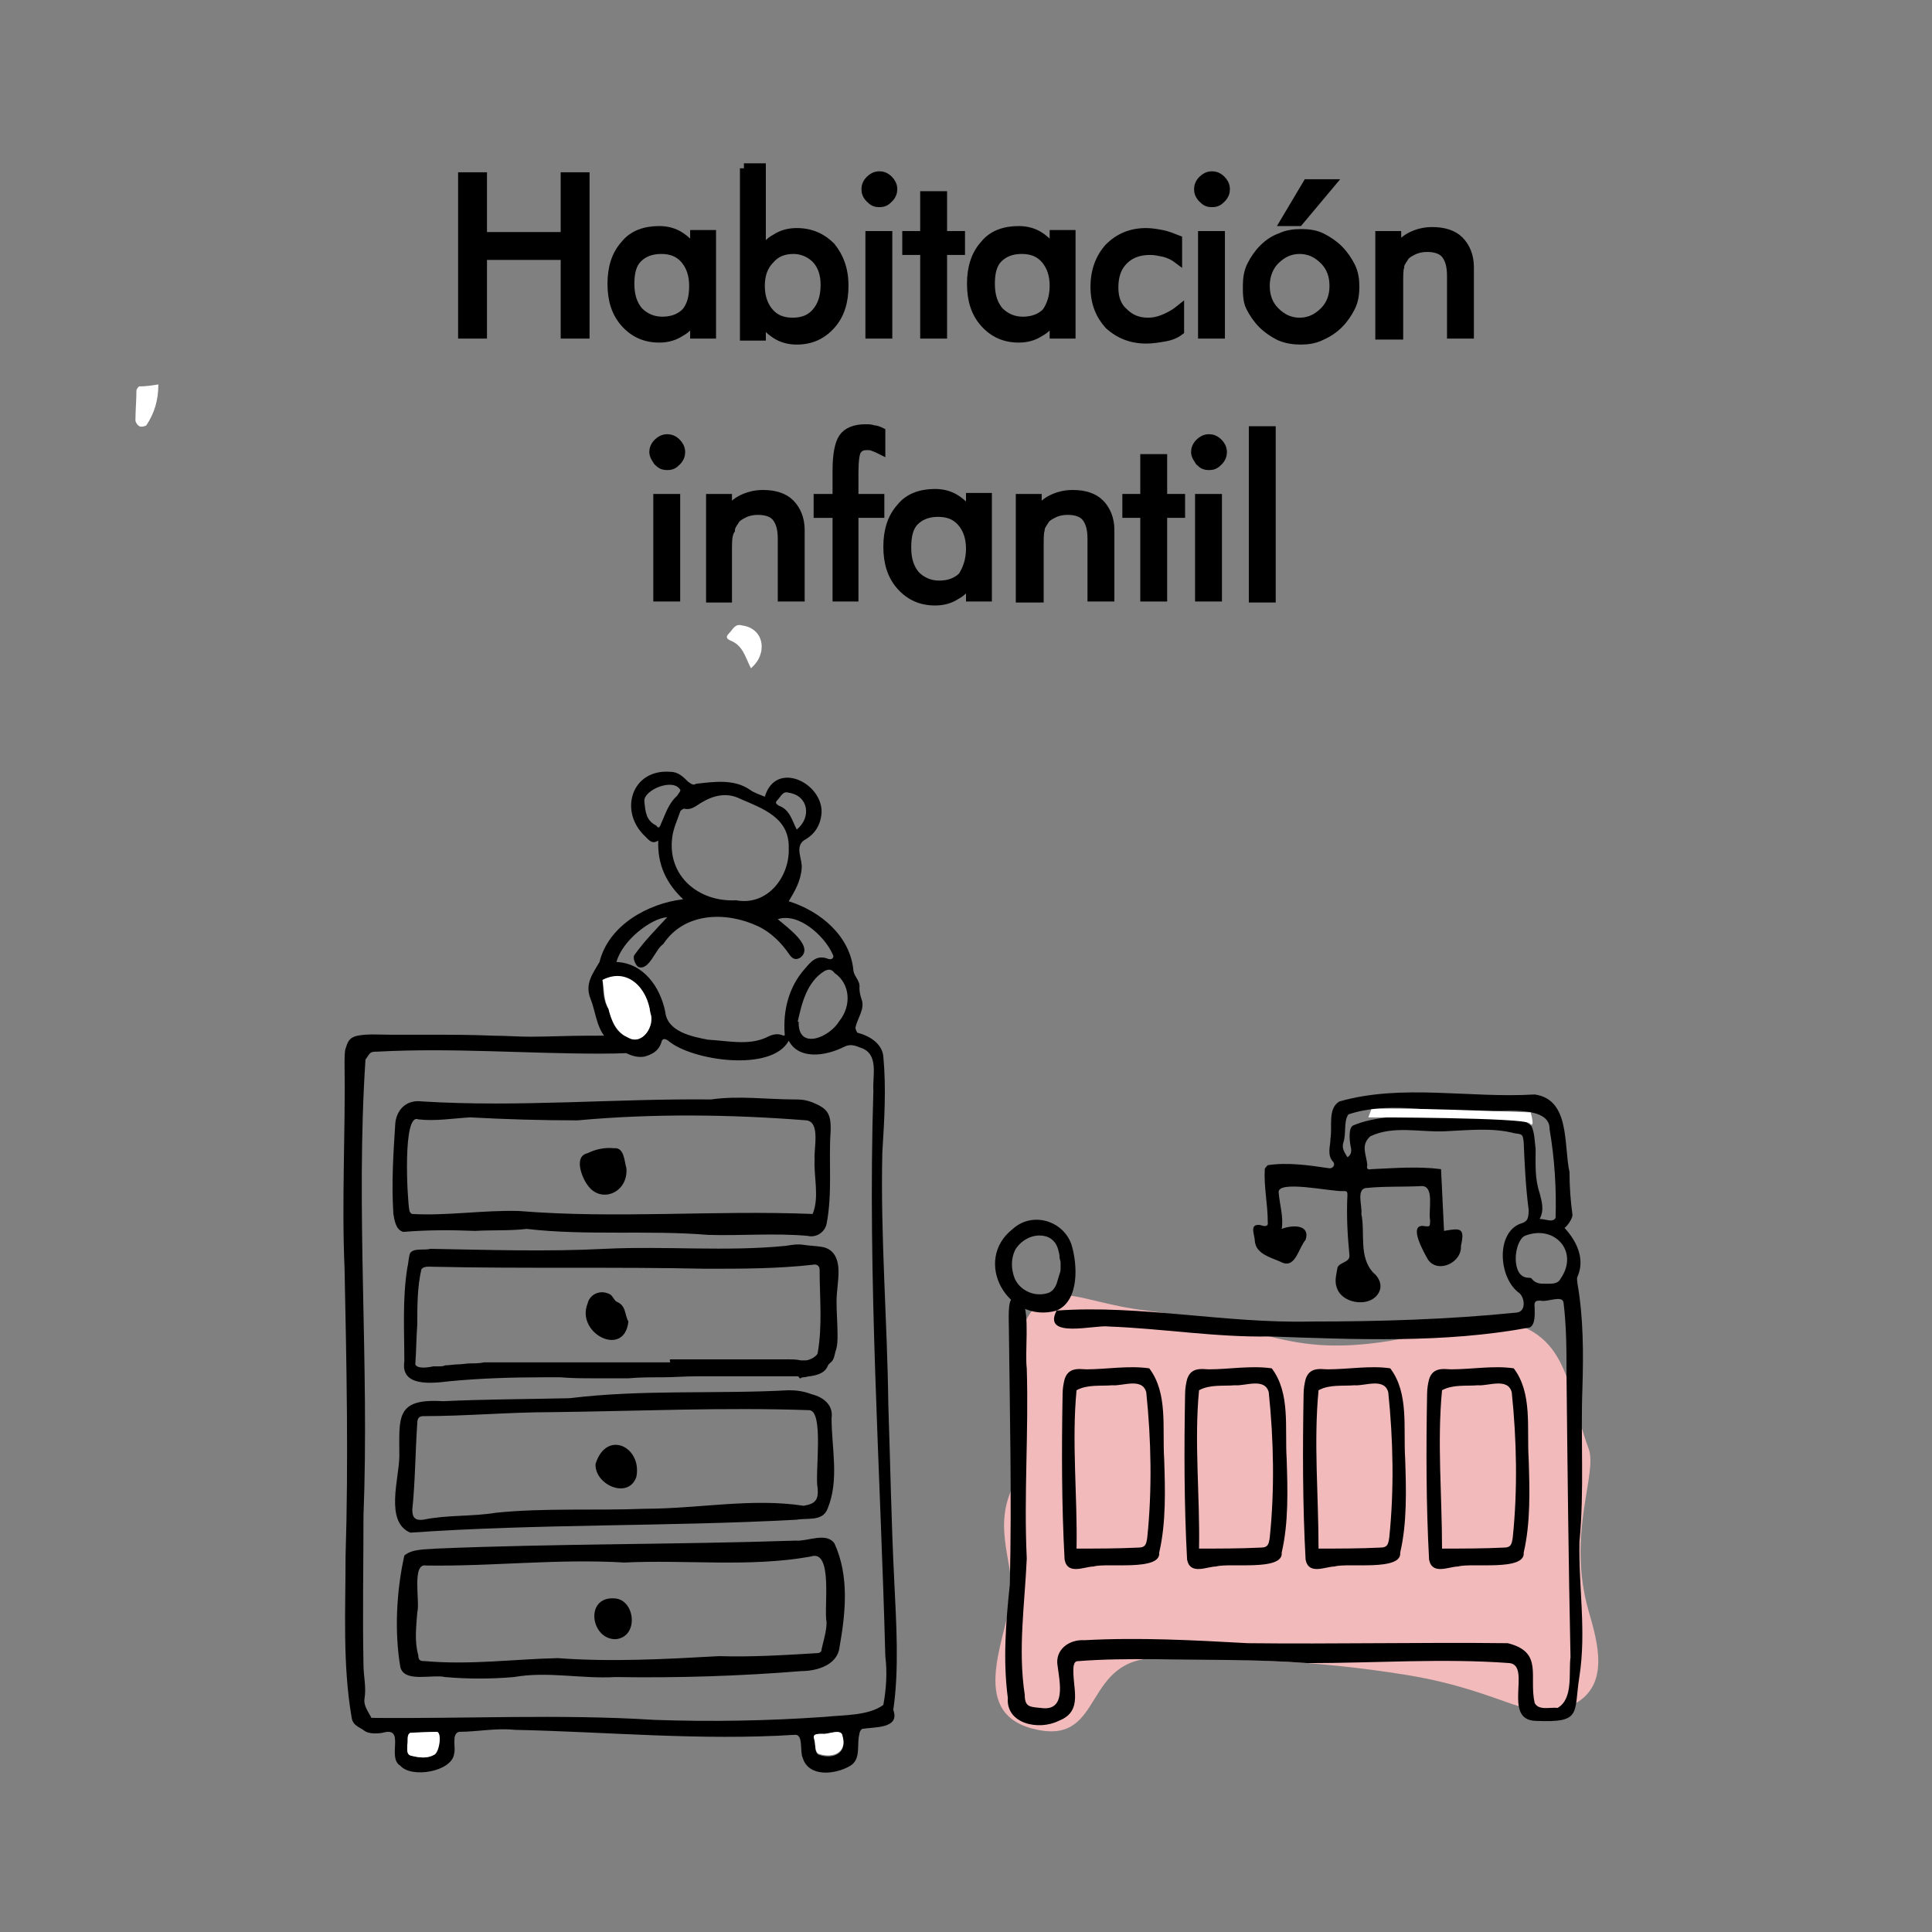 <?xml version="1.0" encoding="utf-8"?>
<!-- Generator: Adobe Illustrator 24.1.3, SVG Export Plug-In . SVG Version: 6.00 Build 0)  -->
<svg version="1.1" xmlns="http://www.w3.org/2000/svg" xmlns:xlink="http://www.w3.org/1999/xlink" x="0px" y="0px"
	 viewBox="0 0 194 194" style="enable-background:new 0 0 194 194;" xml:space="preserve">
<rect x="0" y="0" width="194" height="194" fill="#808080" stroke="none"/>
<style type="text/css">
	.st0{display:none;}
	.st1{display:inline;fill:#F4C3C3;}
	.st2{display:inline;opacity:0.5;fill:#F4C3C3;}
	.st3{display:inline;fill:none;stroke:#F4C3C3;stroke-miterlimit:10;}
	.st4{fill:#FFFFFF;}
	.st5{fill:#F9D648;}
	.st6{fill:#D3D8C5;}
	.st7{fill:#F2BABA;}
	.st8{fill:#B2DCC4;}
	.st9{fill:#BBC3DF;}
	.st10{fill:#CCCBCB;}
	.st11{fill:#E9B58B;}
	.st12{fill:#6FC28E;}
	.st13{opacity:0.44;fill:#AAACFF;}
	.st14{fill:none;}
	.st15{fill:#8E9BCB;}
	.st16{fill:#F5D9C6;}
	.st17{fill:#F7D8D8;}
	.st18{fill:#F9E385;}
	.st19{fill:#EDECED;}
	.st20{stroke:#000000;stroke-miterlimit:10;}
</style>
<g id="margins" class="st0">
	<rect class="st1" width="16" height="16"/>
	<rect x="178" class="st1" width="16" height="16"/>
	<rect y="178" class="st1" width="16" height="16"/>
	<rect x="178" y="178" class="st1" width="16" height="16"/>
	<rect x="16" y="16" class="st1" width="162" height="24"/>
	<rect x="16" y="40" class="st2" width="162" height="12"/>
	<line class="st3" x1="194" y1="178" x2="0" y2="178"/>
	<line class="st3" x1="194" y1="16" x2="0" y2="16"/>
	<line class="st3" x1="178" y1="0" x2="178" y2="194"/>
	<line class="st3" x1="16" y1="0" x2="16" y2="194"/>
</g>
<g id="dibujos">
	<path class="st4" d="M15.9,38.6c0,1.6-0.4,2.9-1.2,4.1c-0.1,0.1-0.5,0.2-0.7,0.1c-0.2-0.1-0.4-0.4-0.4-0.6c0-1,0.1-2,0.1-3
		c0-0.1,0.2-0.4,0.3-0.4C14.7,38.8,15.3,38.7,15.9,38.6z"/>
	<path class="st4" d="M75.4,67.1c-0.6-1.2-0.8-2.3-2.1-2.8c-0.4-0.2-0.4-0.4-0.1-0.7c0.4-0.4,0.6-1,1.3-0.8
		C76.8,63.1,77.1,65.7,75.4,67.1z"/>
	<g>
		<path class="st7" d="M138.5,134.8c-9.6,1.3-11.9-1.8-23.4-3.2c-7.5-0.9-10.1-4-12.7,2.3c-2.2,5.4,2.3,9.3-0.7,15.4
			c-2.1,4.3,0.3,8-0.2,11.3c-0.7,4.5-4.3,11.7,2.7,13.1c6.8,1.4,4.4-7.4,12.3-7.2c8.6,0.2,14.9,0.1,24.8,1.7
			c10.3,1.7,12.5,5.2,16.8,2.9c3.5-1.9,2.4-6,1.4-9.4c-2.2-7.8,1-13.8,0-16.3c-2.2-5.9-1.8-12-9.5-12.9
			C145.2,132,144.8,134,138.5,134.8z"/>
		<path d="M79.2,104.5c-1.7,3.2-9.8,2-12.1,0c-0.3-0.2-0.6-0.3-0.7,0.2c-0.3,0.9-1,1.2-1.7,1.4c-1.2,0.2-2.4-0.6-3.3-1.4
			c-1.5-1-1.5-2.9-2.1-4.4c-0.6-1.5,0.2-2.5,0.9-3.7c0.9-3.7,4.9-5.9,8.4-6.3c-1.7-1.6-2.6-3.5-2.5-5.9c-0.6,0.4-0.9,0-1.3-0.4
			c-2.7-2.5-1.4-6.8,2.5-6.5c0.8,0,1.3,0.5,1.8,1c0.3,0.2,0.5,0.4,0.8,0.2c1.8-0.2,3.8-0.5,5.4,0.6c0.4,0.3,1,0.5,1.5,0.7
			c1.1-3.7,5.8-1.4,5.7,1.6c-0.1,1.3-0.7,2.2-1.8,2.8c-0.9,0.7-0.1,1.9-0.2,2.8c-0.1,1.3-0.7,2.3-1.3,3.3c3.2,1,6.2,3.5,6.5,7
			c0.1,0.6,0.7,1,0.6,1.7c0,0.4,0.1,0.8,0.2,1.1c0.4,1-0.4,1.9-0.6,2.9c0,0.1,0.1,0.4,0.2,0.5c1.2,0.3,2.5,1.1,2.6,2.4
			c0.3,3.2,0.1,6.4-0.1,9.6c-0.2,8.4,0.5,16.9,0.6,25.3c0.2,5.9,0.3,11.9,0.6,17.8c0.2,4.2,0.5,8.8-0.1,12.9
			c0.7,1.9-1.9,1.7-3.1,1.9c-0.1,0-0.3,0.3-0.3,0.5c-0.3,1.1,0.2,2.5-0.9,3.2c-1.5,0.9-4.2,1.2-4.8-0.8c-0.3-0.6,0.1-2.4-0.8-2.3
			c-9.4,0.6-18.8-0.3-28.1-0.5c-1.9-0.2-3.8,0.2-5.6,0.2c-0.8,0.2-0.3,1.6-0.5,2.2c-0.2,1.8-4.3,2.5-5.4,1.2c-1.4-0.8,0.6-4-1.8-3.3
			c-0.6,0.1-1.4,0.1-1.8-0.2c-0.5-0.4-1.2-0.5-1.3-1.4c-0.9-5.3-0.6-10.7-0.6-16.1c0.3-9.6,0.1-19.2-0.1-28.9
			c-0.3-6.9,0.1-13.8,0-20.7c0-0.4,0-1.1,0.1-1.4c0.2-0.6,0.3-1.1,1.2-1.3c1-0.2,2.2-0.1,3.3-0.1c1.2,0,2.3,0,3.5,0
			c2.3,0,4.6,0,6.9,0.1c1.2,0,2.4,0.1,3.6,0.1c2,0,3.8-0.1,5.8-0.1c4.4,0,4.5-0.1,3.3,0.5c-0.5,0.2,6.9,1.3-2.1,1.3
			c-7.5,0-14.8-0.6-22.3-0.2c-0.8,0-0.7,0.1-1.2,0.8c-1,15.1,0.4,30.5-0.2,45.8c0,4.9-0.1,10,0,15c0,1.1,0.3,2.2,0.1,3.4
			c-0.1,0.7,0.4,1.3,0.7,1.9c9.4,0.1,18.9-0.4,28.4,0.2c5.7,0.2,11.4,0.1,17.1-0.3c1.9-0.2,4.4-0.1,5.9-1.2c0.3-1.6,0.4-3.3,0.2-4.9
			c-0.5-18.9-1.8-37.9-1.2-56.8c-0.1-1.5,0.6-3.7-1.3-4.3c-0.5-0.2-1-0.4-1.6-0.1C82.8,106.1,80.2,106.4,79.2,104.5z M61.9,96.6
			c2.7,0.1,4.4,2.5,4.9,5c0.2,2,2.7,2.5,4.3,2.8c1.9,0.1,4,0.6,5.8-0.2c0.6-0.3,1.1-0.5,1.8-0.2c0,0,0.1,0,0.1-0.1
			c-0.2-2.4,0.4-4.8,2-6.6c0.6-0.7,1.2-1.5,2.4-1c0.4,0.1,0.6-0.2,0.4-0.5c-0.8-1.8-3.4-4.2-5.5-3.5c0.9,0.8,3.8,2.8,2.2,3.9
			c-0.4,0.2-0.7,0.1-1-0.3c-0.8-1.2-1.9-2.3-3.2-2.9c-3.2-1.5-7.4-1.4-9.5,1.8c-0.8,0.5-1.4,2.7-2.5,2.3c-0.3-0.2-0.6-0.9-0.4-1.2
			c1-1.4,2.1-2.5,3.3-3.8C65.4,92.2,62.5,94.4,61.9,96.6z M79.2,85.2c0.1-3.1-2.6-4-4.9-5c-1.2-0.6-2.5-0.4-3.7,0.3
			c-0.6,0.3-1.1,0.9-1.9,0.7c-0.1,0-0.4,0.2-0.4,0.3c-0.3,0.9-0.7,1.7-0.8,2.6c-0.5,3.9,2.7,6.5,6.4,6.3C77.1,91,79.3,88,79.2,85.2z
			 M80.1,102.6c0,0,0.1,0,0.1,0c-0.1,2.9,3.1,1.6,4.1-0.1c1.2-1.5,1.1-3.7-0.5-4.8c-0.3-0.4-0.6-0.4-1-0.2
			C81,98.6,80.5,100.8,80.1,102.6z M60.5,98.4c0.1,1,0,2,0.6,2.9c0.3,1.2,0.7,2.4,2,2.9c1.4,0.8,2.7-1.2,2.2-2.5
			C65,99.3,63.1,97.2,60.5,98.4z M64.7,80.4c0.1,1.2,0.2,2,1.2,2.5c0.2,0.3,0.3,0.2,0.4,0c0.5-1.1,0.8-2.2,1.7-3
			c0.1-0.2,0.4-0.5,0.3-0.6C67.6,78.1,64.7,79.3,64.7,80.4z M40.9,175.2c0,0.4-0.1,1,0.4,1.1c0.8,0.2,1.6,0.3,2.3-0.1
			c0.4-0.2,0.8-2.1,0.3-2.3c-0.9,0-1.8,0-2.7,0.1C40.8,174.2,41,174.9,40.9,175.2z M80,83.3c1.5-1.2,1.2-3.4-0.8-3.7
			c-0.6-0.2-0.8,0.4-1.1,0.7c-0.3,0.3-0.2,0.4,0.1,0.6C79.3,81.3,79.5,82.3,80,83.3z M82.6,174.1c-0.8,0-0.9,0.1-0.8,0.8
			c0.1,0.4,0,1.1,0.4,1.3c1.4,0.5,2.9-0.1,2.4-1.8C84.5,173.5,83.1,174.2,82.6,174.1z"/>
		<path d="M106.1,131.6c8.4-0.6,16.9,1.3,25.5,1.1c6.9,0,13.8-0.2,20.7-0.9c1-0.1,0.8-1.6,0.2-2c-2-1.5-2.3-5.9,0.1-6.9
			c0.7-0.2,0.9-0.4,0.9-1.4c-0.3-2.3-0.4-4.5-0.5-6.8c-0.1-0.8-0.1-0.8-0.9-0.9c-2.3-0.6-4.7-0.3-7.1-0.2c-2.4,0.1-5.1-0.6-7.4,0.5
			c-1,0.9-0.4,1.8-0.3,2.9c-0.1,0.3,0,0.5,0.4,0.4c2.3-0.1,4.7-0.3,7,0c0.1,2.1,0.2,4.2,0.3,6.2c1.7-0.3,2.1-0.3,1.7,1.5
			c0.1,1.7-2.3,2.8-3.3,1.4c-0.4-0.7-2-3.5-0.5-3.4c0.7,0.1,0.7,0.1,0.7-0.6c-0.2-0.9,0.5-3.5-0.9-3.4c-1.9,0.1-3.7,0-5.6,0.2
			c-0.9,0.2-0.3,1.8-0.4,2.6c0.4,1.9-0.3,4.3,1.2,5.9c0.5,0.4,0.8,1,0.7,1.6c-0.5,2-3.9,1.7-4.4-0.2c-0.2-0.6,0-1.3,0.1-1.9
			c0.2-0.6,1.3-0.5,1.2-1.3c-0.2-2-0.3-4-0.2-6c0-0.4-0.1-0.4-0.4-0.4c-1.1,0.1-6.8-1.2-6.5,0.2c0.1,1.2,0.5,2.4,0.3,3.6
			c1-0.4,2.9-0.5,2.4,1.1c-0.7,0.8-1,2.8-2.3,2.3c-1-0.5-2.7-0.8-2.8-2.2c0-0.6-0.6-1.7,0.5-1.6c0.3,0.1,0.9,0.3,0.8-0.3
			c0-1.8-0.4-3.5-0.3-5.3c0-0.1,0.2-0.3,0.3-0.4c2-0.3,4.1,0,6.1,0.3c0.4,0.1,0.7-0.3,0.5-0.6c-0.7-0.7-0.3-1.6-0.3-2.4
			c0.2-1.2-0.3-3,0.9-3.7c6.3-1.8,13.1-0.3,19.6-0.7c3.6,0.5,2.9,5.1,3.5,7.8c0,1.4,0.1,2.9,0.3,4.3c0,0.3-0.4,1-0.8,1.3
			c1.2,1.3,2.1,3.1,1.3,4.9c-0.1,0.2,0,0.5,0,0.7c0.6,3.4,0.6,7,0.5,10.4c-0.2,5.2,0.2,10.4-0.3,15.5c-0.1,4.5,0.7,9,0,13.5
			c-0.6,3.8,0.3,4.7-4.4,4.5c-3.4-0.1-0.4-5.5-2.6-5.8c-6.7-0.5-13.5,0-20.3,0c-5.2-0.4-10.4-0.3-15.6-0.4c-2.5,0-4.9,0-7.4,0.2
			c-0.3,0-0.4,0.1-0.5,0.5c-0.2,2.1,1.1,4.5-1.5,5.5c-2,1-5.3,0.3-5.1-2.3c-0.5-3.8-0.2-7.6,0.2-11.4c0.2-8.6,0-17.3-0.1-26
			c-0.1-3.5,0.4-2.8,1.4-2.4c0.7,1.3,0.2,5.1,0.4,6.7c0.2,6.4-0.3,12.7,0,19.1c-0.2,4.6-0.9,9.1-0.2,13.7c0,1.2,0.5,1.2,1.6,1.3
			c2.6,0.4,1.9-2.6,1.7-4.2c-0.3-1.6,1.1-2.7,2.7-2.6c5.5-0.3,10.9,0,16.4,0.3c8.7,0.1,17.4-0.1,26.1,0c3.6,0.9,2.1,3.3,2.7,6
			c0.4,0.8,1.6,0.4,2.3,0.5c1.6-0.9,1.1-3.5,1.3-5.1c-0.2-9.5-0.3-18.9-0.4-28.3c0-2.4,0-4.9-0.3-7.3c-0.1-0.8-1.7,0-2.3-0.2
			c-0.4,0-0.7,0-0.6,0.7c0,0.6,0.1,1.7-0.5,2c-8.6,1.6-17.4,1.2-26.1,0.9c-5.4,0.1-10.8-0.8-16.2-1C110,133,104.6,134.5,106.1,131.6
			C106.1,131.6,106.1,131.6,106.1,131.6z M155,128.9c0.7,0,1.4,0.1,1.7-0.5c1.9-2.7-0.6-5.5-3.6-4.3c-1.1,0.6-1.4,4.1,0.3,4.2
			c0.1,0,0.4,0,0.4,0.1C154.2,128.9,154.7,128.9,155,128.9z M147.4,111.7c1.8,0.8,4.8-0.2,6.4,1.4c0.3,0.7,0.3,1.5,0.4,2.3
			c0,1.5-0.1,2.9,0.4,4.4c0.2,0.8,0.5,1.7,0,2.6c0.6,0,1.3,0.4,1.6-0.1c0.1-2.9-0.1-6-0.6-8.9C155.7,110.6,149.3,111.8,147.4,111.7z
			 M149.8,112c0,0-2.2-0.3-2.2-0.3c-4-0.1-8.3-1.1-12.2,0.2c-0.5,0.7-0.2,1.9-0.5,2.8c-0.2,0.6,0.1,1,0.4,1.5
			c0.5-0.3,0.4-0.8,0.3-1.2c-0.1-0.6-0.2-1.8,0.3-2C140,111.3,146,112.6,149.8,112z"/>
		<path d="M80.5,167.8c-6.2,0.5-12.4,0.7-18.7,0.6c-3.4,0.2-6.8-0.6-10.2,0c-2.3,0.2-4.6,0.2-6.9,0c-1.3-0.3-4.1,0.6-4.5-1
			c-0.6-3.5-0.4-7.6,0.4-11.2c0.8-0.7,2.2-0.6,3.2-0.7c12-0.5,24.1-0.4,36.1-0.8c1.2,0.1,3.1-0.9,3.9,0.3c1.5,3.3,1.1,7,0.5,10.4
			C84.1,167.2,82,167.8,80.5,167.8z M42.8,157.2c-1.5-0.3-0.6,3.7-0.9,4.7c-0.1,1.4-0.3,2.9,0.1,4.3c0,0.6,0.3,0.6,0.7,0.6
			c4.5,0.4,8.9-0.2,13.3-0.3c5.4,0.4,10.8,0.1,16.2-0.2c3.3,0.1,6.5-0.1,9.8-0.3c0.3,0,0.5-0.1,0.5-0.4c0.2-0.9,0.5-1.8,0.5-2.7
			c-0.3-1.4,0.7-7.4-1.6-6.6c-6.1,1.1-12.5,0.3-18.7,0.6C56,156.5,49.4,157.3,42.8,157.2z"/>
		<path d="M39.5,121.9c-0.2-3.2,0-6.1,0.2-9.2c0.2-1.4,1.2-2.3,2.7-2.1c9.7,0.6,19.4-0.3,29-0.2c2.8-0.4,5.6,0,8.4,0
			c0.5,0,1,0,1.8,0.3c1.4,0.6,1.9,1,1.8,3c-0.2,3,0.2,6.1-0.4,9.2c-0.2,0.9-1.1,1.4-1.9,1.2c-3.3-0.3-6.7,0-10-0.1
			c-6-0.5-12.2,0.1-18.2-0.6c-1.7,0.2-3.5,0.1-5.2,0.2c-2.4-0.1-4.8-0.1-7.2,0.1C39.7,123.5,39.6,122.4,39.5,121.9z M81.6,121.9
			c0.7-1.7,0.1-3.7,0.2-5.5c-0.1-1,0.6-3.7-0.8-3.9c-7.6-0.6-15.4-0.7-23,0c-3.6,0-7.1-0.1-10.8-0.3c-1.7,0.1-3.5,0.4-5.2,0.2
			c-1.6-0.7-1.1,8.1-0.9,9.1c0,0.2,0.2,0.4,0.3,0.4c3.5,0.2,7.1-0.4,10.7-0.3C61.9,122.4,71.7,121.5,81.6,121.9z"/>
		<path d="M80.1,138.2c0,0-0.1,0-0.1,0c-0.1,0-0.2,0-0.3,0c-0.1,0-0.3,0-0.4,0c-0.3,0-0.6,0-0.9,0c-0.6,0-1.1,0-1.7,0
			c-1.1,0-2.3,0-3.4,0c-1.1,0-2.3,0-3.4,0c-1.1,0-2.3,0.1-3.4,0.1c-1.1,0-2.3,0-3.4,0.1c-1.1,0-2.3,0-3.4,0c-1.1,0-2.3,0-3.4-0.1
			c-0.3,0-0.6,0-0.9,0c-0.3,0-0.6,0-0.9,0c-3.1,0-6.3,0.1-9.4,0.4c-1.7,0.2-4.9,0.6-4.5-2c0-3.1-0.2-6.3,0.3-9.4
			c0.1-0.4,0.1-0.7,0.2-1.2c0.1-0.9,1.5-0.5,2.1-0.7c5.8,0.1,11.7,0.3,17.5,0c6.1-0.3,12.2,0.3,18.2-0.3c0.6-0.1,1.2-0.2,1.8-0.1
			c0.6,0.1,1.2,0.1,1.8,0.2c1.3,0.2,1.7,1.3,1.7,2.5c0,1-0.2,2-0.2,3c0,1.1,0.1,2.2,0.1,3.3c0,0.6,0,1.1-0.2,1.7
			c-0.1,0.3-0.1,0.6-0.3,0.9c-0.1,0.2-0.4,0.3-0.5,0.6c-0.3,0.7-1.1,0.9-1.8,1c-0.2,0-0.4,0.1-0.6,0.1c-0.1,0-0.2,0-0.3,0.1
			c0,0-0.1,0-0.1,0C80.2,138.2,80.1,138.2,80.1,138.2z M67.3,136.5C67.3,136.5,67.3,136.5,67.3,136.5c0.1,0,0.1,0,0.2,0
			c0.1,0,0.1,0,0.2,0c0.1,0,0.2,0,0.3,0c0.2,0,0.4,0,0.7,0c0.4,0,0.9,0,1.3,0c0.4,0,0.9,0,1.3,0c0.4,0,0.9,0,1.3,0
			c0.4,0,0.9,0,1.3,0c0.4,0,0.9,0,1.3,0c0.4,0,0.9,0,1.3,0c0.4,0,0.9,0,1.3,0c0.4,0,0.9,0,1.3,0c0.4,0,0.9,0,1.3,0.1
			c0.2,0,0.3,0,0.5,0c0.4,0,1.1-0.4,1.2-0.7c0.5-2.8,0.2-5.6,0.2-8.4c0-0.4-0.3-0.6-0.7-0.5c-3.6,0.4-7.1,0.4-10.7,0.4
			c-9.1-0.2-18.3,0-27.4-0.2c-0.4,0-1-0.1-1.2,0.3c-0.4,1.8-0.4,3.6-0.4,5.5c-0.1,1.3-0.1,2.7-0.2,4c0.2,0.5,1.4,0.3,1.8,0.2
			c0.1,0,0.2,0,0.3,0c0.1,0,0.2,0,0.3,0c0.2,0,0.4,0,0.6-0.1c0.4,0,0.9-0.1,1.3-0.1c0.4,0,0.9-0.1,1.3-0.1c0.4,0,0.9,0,1.3-0.1
			c0.4,0,0.9,0,1.3,0c0.4,0,0.9,0,1.3,0c0.4,0,0.9,0,1.3,0c0.4,0,0.9,0,1.3,0c0.4,0,0.9,0,1.3,0c0.4,0,0.9,0,1.3,0
			c0.4,0,0.9,0,1.3,0c0.4,0,0.9,0,1.3,0c0.4,0,0.9,0,1.3,0c0.4,0,0.9,0,1.3,0c0.4,0,0.9,0,1.3,0c0.4,0,0.9,0,1.3,0
			c0.4,0,0.9,0,1.3,0c0.4,0,0.9,0,1.3,0c0.1,0,0.2,0,0.3,0c0.1,0,0.1,0,0.2,0C67.2,136.5,67.3,136.5,67.3,136.5z"/>
		<path d="M83.5,142.4c0,3,0.8,6.2-0.4,9.1c-0.5,1.3-2,0.9-3.1,1.1c-12.9,0.7-25.9,0.4-38.8,1.3c-2.6-1.1-1.1-5.5-1.1-7.7
			c0-3.9-0.4-5.8,4.4-5.5c4.2-0.2,8.4-0.2,12.7-0.3c7.3-0.9,14.7-0.4,22-0.8c0.8,0,1.5,0.1,2.3,0.4
			C82.7,140.3,83.7,141.1,83.5,142.4C83.5,142.4,83.5,142.4,83.5,142.4z M80.7,151.2c1.2-0.2,1.5-0.6,1.4-1.8
			c-0.3-1.3,0.7-7.9-0.9-7.8c-8.5-0.3-17.2,0.1-25.8,0.2c-4.3,0-8.6,0.4-12.9,0.4c-0.4,0-0.6,0.2-0.6,0.7c-0.2,2.9-0.2,5.8-0.5,8.7
			c0,0.8,0.3,1.1,1.1,1c2.4-0.5,4.9-0.3,7.3-0.7c4.9-0.5,10-0.2,15-0.4C70.1,151.5,75.5,150.4,80.7,151.2z"/>
		<path d="M152,137.4c1.9,2.5,1.3,6,1.5,9.1c0.1,3.1,0.2,6.4-0.5,9.4c0.2,1.9-5.3,1-6.6,1.4c-0.9,0-2.6,0.9-2.9-0.7
			c-0.3-5.5-0.3-11.1-0.2-16.6c0-0.6,0.1-1.1,0.2-1.5c0.4-1.3,1.6-1,2.2-1C147.8,137.5,150,137.1,152,137.4z M144.8,155.5
			c2.1,0,4.1,0,6.2-0.1c0.7,0,0.8-0.3,0.9-1c0.5-4.8,0.4-9.8-0.1-14.6c-0.4-1.5-2.4-0.6-3.4-0.7c-1.2,0.1-2.5-0.1-3.6,0.5
			C144.3,144.8,144.8,150.2,144.8,155.5z"/>
		<path d="M115.4,137.4c1.9,2.5,1.3,6,1.5,9.1c0.1,3.1,0.2,6.4-0.5,9.4c0.2,1.9-5.3,1-6.6,1.4c-0.9,0-2.6,0.9-2.9-0.7
			c-0.3-5.5-0.3-11.1-0.2-16.6c0-0.6,0.1-1.1,0.2-1.5c0.4-1.3,1.6-1,2.2-1C111.1,137.5,113.3,137.1,115.4,137.4z M108.1,155.5
			c2.1,0,4.1,0,6.2-0.1c0.7,0,0.8-0.3,0.9-1c0.5-4.8,0.4-9.8-0.1-14.6c-0.4-1.5-2.4-0.6-3.4-0.7c-1.2,0.1-2.5-0.1-3.6,0.5
			C107.6,144.8,108.2,150.2,108.1,155.5z"/>
		<path d="M139.6,137.4c1.9,2.5,1.3,6,1.5,9.1c0.1,3.1,0.2,6.4-0.5,9.4c0.2,1.9-5.3,1-6.6,1.4c-0.9,0-2.6,0.9-2.9-0.7
			c-0.3-5.5-0.3-11.1-0.2-16.6c0-0.6,0.1-1.1,0.2-1.5c0.4-1.3,1.6-1,2.2-1C135.4,137.5,137.6,137.1,139.6,137.4z M132.4,155.5
			c2.1,0,4.1,0,6.2-0.1c0.7,0,0.8-0.3,0.9-1c0.5-4.8,0.4-9.8-0.1-14.6c-0.4-1.5-2.4-0.6-3.4-0.7c-1.2,0.1-2.5-0.1-3.6,0.5
			C131.9,144.8,132.4,150.2,132.4,155.5z"/>
		<path d="M127.7,137.4c1.9,2.5,1.3,6,1.5,9.1c0.1,3.1,0.2,6.4-0.5,9.4c0.2,1.9-5.3,1-6.6,1.4c-0.9,0-2.6,0.9-2.9-0.7
			c-0.3-5.5-0.3-11.1-0.2-16.6c0-0.6,0.1-1.1,0.2-1.5c0.4-1.3,1.6-1,2.2-1C123.4,137.5,125.6,137.1,127.7,137.4z M120.4,155.5
			c2.1,0,4.1,0,6.2-0.1c0.7,0,0.8-0.3,0.9-1c0.5-4.8,0.4-9.8-0.1-14.6c-0.4-1.5-2.4-0.6-3.4-0.7c-1.2,0.1-2.5-0.1-3.6,0.5
			C119.9,144.8,120.5,150.2,120.4,155.5z"/>
		<path d="M106.1,131.6c-4.9,1.4-8.5-5-4.4-8.2c2-1.8,5.1-0.8,5.9,1.6C108.2,127,108.4,130.6,106.1,131.6z M106.5,127.3
			c0-0.2,0-0.3,0-0.5c0-0.2-0.1-0.4-0.1-0.5c0-0.3-0.1-0.7-0.2-1c-0.2-0.6-0.7-1.1-1.4-1.2c-1.1-0.2-2.2,0.4-2.8,1.3
			c-0.5,0.9-0.5,2-0.1,3c0.5,1.1,1.8,1.8,3.1,1.5c0.6-0.1,0.9-0.5,1.1-1c0.1-0.3,0.2-0.7,0.3-1C106.5,127.7,106.5,127.5,106.5,127.3
			C106.5,127.4,106.5,127.3,106.5,127.3z"/>
		<path class="st4" d="M60.5,98.4c2.5-1.3,4.5,0.8,4.8,3.3c0.5,1.3-0.8,3.3-2.2,2.5c-1.2-0.5-1.7-1.7-2-2.9
			C60.6,100.4,60.7,99.4,60.5,98.4z"/>
		<path class="st4" d="M40.9,175.2c0.1-0.4-0.1-1,0.3-1.2c0.9,0,1.8-0.1,2.7-0.1c0.5,0.2,0.2,2.1-0.3,2.3c-0.7,0.4-1.5,0.3-2.3,0.1
			C40.8,176.2,40.9,175.7,40.9,175.2z"/>
		<path class="st4" d="M82.6,174.1c0.5,0.1,1.9-0.6,2,0.2c0.5,1.7-1,2.3-2.4,1.8c-0.4-0.2-0.3-0.9-0.4-1.3
			C81.6,174.2,81.7,174.1,82.6,174.1z"/>
		<path d="M61.7,160.5c2.1,0.1,2.5,3.9,0.1,4.1C59.3,164.6,58.7,160.3,61.7,160.5z"/>
		<path d="M62.9,117.3c0.2,2.5-2.6,3.6-3.9,1.7c-0.6-0.8-1.4-2.9,0-3.2c0.8-0.4,1.7-0.6,2.7-0.5C62.7,115.2,62.7,116.7,62.9,117.3z"
			/>
		<path d="M63.1,132.7c-0.4,3.7-5.3,1.2-4.1-1.8c0.2-0.9,1.2-1.4,2.1-1c0.4,0.1,0.5,0.6,0.8,0.8C62.9,131.1,62.7,132,63.1,132.7z"/>
		<path d="M59.8,147c1.1-3.5,4.7-1.7,4.1,1.3C63.1,150.6,59.7,149.1,59.8,147z"/>
		<path class="st4" d="M137.7,111.4l-0.3,0.8c0,0,15.6,0,16.2,0.6s0.1-1.1,0.1-1.1S138.5,111.1,137.7,111.4z"/>
	</g>
</g>
<g id="textos">
	<g>
		<path class="st20" d="M46.5,33.5V17.8h1.9v6h8.4v-6h1.9v15.7h-1.9v-7.9h-8.4v7.9H46.5z"/>
		<path class="st20" d="M71.4,23.7v9.8h-1.6v-1.8c-0.4,0.7-0.9,1.3-1.5,1.6c-0.6,0.4-1.3,0.6-2.1,0.6c-1.4,0-2.5-0.5-3.4-1.5
			c-0.9-1-1.3-2.3-1.3-3.9c0-1.6,0.4-2.9,1.3-3.9c0.8-1,2-1.4,3.4-1.4c0.8,0,1.5,0.2,2.1,0.6c0.6,0.4,1.1,0.9,1.5,1.6v-1.8H71.4z
			 M69.7,28.7c0-1.1-0.3-2-0.9-2.7c-0.6-0.7-1.4-1-2.4-1c-1,0-1.8,0.3-2.4,0.9s-0.8,1.5-0.8,2.6c0,1.2,0.3,2.1,0.9,2.8
			c0.6,0.6,1.4,1,2.4,1c1,0,1.8-0.3,2.4-0.9C69.5,30.7,69.7,29.8,69.7,28.7z"/>
		<path class="st20" d="M74.7,16.9h1.7v8.7c0.4-0.7,0.9-1.3,1.5-1.6c0.6-0.4,1.3-0.6,2.1-0.6c1.4,0,2.5,0.5,3.4,1.4
			c0.8,1,1.3,2.2,1.3,3.9c0,1.6-0.4,2.9-1.3,3.9c-0.9,1-2,1.5-3.4,1.5c-0.8,0-1.5-0.2-2.1-0.6c-0.6-0.4-1.1-0.9-1.5-1.6v1.8h-1.6
			V16.9z M76.3,28.7c0,1.1,0.3,2,0.9,2.7s1.4,1,2.4,1c1,0,1.8-0.3,2.4-1c0.6-0.7,0.9-1.6,0.9-2.8c0-1.1-0.3-1.9-0.8-2.5
			S80.7,25,79.7,25c-1,0-1.8,0.3-2.4,1C76.6,26.7,76.3,27.6,76.3,28.7z"/>
		<path class="st20" d="M87,19c0-0.3,0.1-0.6,0.4-0.9c0.2-0.2,0.5-0.4,0.9-0.4c0.3,0,0.6,0.1,0.9,0.4c0.2,0.2,0.4,0.5,0.4,0.9
			c0,0.3-0.1,0.6-0.4,0.9s-0.5,0.4-0.9,0.4s-0.6-0.1-0.9-0.4C87.1,19.6,87,19.3,87,19z M87.4,33.5v-9.8h1.7v9.8H87.4z"/>
		<path class="st20" d="M92.9,25.1h-1.8v-1.4h1.8v-4h1.7v4h1.8v1.4h-1.8v8.4h-1.7V25.1z"/>
		<path class="st20" d="M107.5,23.7v9.8h-1.6v-1.8c-0.4,0.7-0.9,1.3-1.5,1.6c-0.6,0.4-1.3,0.6-2.1,0.6c-1.4,0-2.5-0.5-3.4-1.5
			c-0.9-1-1.3-2.3-1.3-3.9c0-1.6,0.4-2.9,1.3-3.9c0.8-1,2-1.4,3.4-1.4c0.8,0,1.5,0.2,2.1,0.6c0.6,0.4,1.1,0.9,1.5,1.6v-1.8H107.5z
			 M105.9,28.7c0-1.1-0.3-2-0.9-2.7c-0.6-0.7-1.4-1-2.4-1c-1,0-1.8,0.3-2.4,0.9s-0.8,1.5-0.8,2.6c0,1.2,0.3,2.1,0.9,2.8
			c0.6,0.6,1.4,1,2.4,1c1,0,1.8-0.3,2.4-0.9C105.6,30.7,105.9,29.8,105.9,28.7z"/>
		<path class="st20" d="M118.4,31.2v2c-0.4,0.3-0.9,0.5-1.5,0.6c-0.6,0.1-1.2,0.2-1.8,0.2c-1.5,0-2.7-0.5-3.7-1.4
			c-0.9-1-1.4-2.2-1.4-3.8c0-1.6,0.5-2.9,1.4-3.9c1-1,2.2-1.5,3.7-1.5c0.5,0,1.1,0.1,1.6,0.2c0.5,0.1,1,0.3,1.5,0.5v1.8
			c-0.4-0.3-0.9-0.5-1.3-0.6c-0.5-0.1-0.9-0.2-1.4-0.2c-1.1,0-2,0.3-2.7,1c-0.7,0.7-1,1.6-1,2.8c0,1,0.3,1.9,1,2.5
			c0.7,0.7,1.5,1,2.5,1c0.5,0,1-0.1,1.5-0.3S117.9,31.6,118.4,31.2z"/>
		<path class="st20" d="M120.4,19c0-0.3,0.1-0.6,0.4-0.9c0.2-0.2,0.5-0.4,0.9-0.4c0.3,0,0.6,0.1,0.9,0.4c0.2,0.2,0.4,0.5,0.4,0.9
			c0,0.3-0.1,0.6-0.4,0.9s-0.5,0.4-0.9,0.4s-0.6-0.1-0.9-0.4C120.5,19.6,120.4,19.3,120.4,19z M120.8,33.5v-9.8h1.7v9.8H120.8z"/>
		<path class="st20" d="M125.3,28.7c0-0.7,0.1-1.4,0.4-2c0.3-0.6,0.7-1.2,1.2-1.7s1.1-0.9,1.7-1.1c0.6-0.3,1.3-0.4,2.1-0.4
			c0.7,0,1.4,0.1,2,0.4c0.6,0.3,1.2,0.7,1.7,1.2c0.5,0.5,0.9,1.1,1.2,1.7c0.3,0.6,0.4,1.3,0.4,2s-0.1,1.4-0.4,2
			c-0.3,0.6-0.7,1.2-1.2,1.7c-0.5,0.5-1.1,0.9-1.8,1.2c-0.6,0.3-1.3,0.4-2,0.4c-0.7,0-1.4-0.1-2.1-0.4c-0.6-0.3-1.2-0.7-1.7-1.2
			c-0.5-0.5-0.9-1.1-1.2-1.7S125.3,29.4,125.3,28.7z M127,28.7c0,1,0.3,1.9,1,2.6c0.7,0.7,1.5,1.1,2.5,1.1c1,0,1.8-0.4,2.5-1.1
			c0.7-0.7,1-1.6,1-2.6s-0.3-1.9-1-2.6c-0.7-0.7-1.5-1.1-2.5-1.1c-1,0-1.8,0.4-2.5,1.1C127.4,26.7,127,27.6,127,28.7z M129.1,22.2
			l2.2-3.7h2.2l-3.1,3.7H129.1z"/>
		<path class="st20" d="M138.6,33.5v-9.8h1.6v1.5c0.4-0.6,0.9-1.1,1.5-1.4s1.3-0.5,2.1-0.5c1.2,0,2.1,0.3,2.7,0.9s1,1.5,1,2.6v6.7
			h-1.7v-5.8c0-1-0.2-1.7-0.6-2.2c-0.4-0.5-1.1-0.7-1.9-0.7c-0.5,0-1,0.1-1.4,0.3c-0.4,0.2-0.8,0.4-1,0.8c-0.2,0.3-0.4,0.6-0.4,0.9
			c-0.1,0.3-0.1,0.9-0.1,1.7v5.1H138.6z"/>
		<path class="st20" d="M65.7,45.4c0-0.3,0.1-0.6,0.4-0.9c0.2-0.2,0.5-0.4,0.9-0.4c0.3,0,0.6,0.1,0.9,0.4c0.2,0.2,0.4,0.5,0.4,0.9
			c0,0.3-0.1,0.6-0.4,0.9s-0.5,0.4-0.9,0.4s-0.6-0.1-0.9-0.4C65.9,46,65.7,45.7,65.7,45.4z M66.1,59.9v-9.8h1.7v9.8H66.1z"/>
		<path class="st20" d="M71.4,59.9v-9.8H73v1.5c0.4-0.6,0.9-1.1,1.5-1.4s1.3-0.5,2.1-0.5c1.2,0,2.1,0.3,2.7,0.9s1,1.5,1,2.6v6.7
			h-1.7v-5.8c0-1-0.2-1.7-0.6-2.2c-0.4-0.5-1.1-0.7-1.9-0.7c-0.5,0-1,0.1-1.4,0.3c-0.4,0.2-0.8,0.4-1,0.8c-0.2,0.3-0.4,0.6-0.4,0.9
			C73.1,53.5,73,54,73,54.9v5.1H71.4z"/>
		<path class="st20" d="M84.1,59.9v-8.4h-1.9v-1.4h1.9v-2.8c0-1.6,0.2-2.7,0.6-3.3c0.4-0.6,1.2-0.9,2.2-0.9c0.3,0,0.5,0,0.8,0.1
			c0.2,0,0.5,0.1,0.7,0.2v1.7c-0.2-0.1-0.4-0.2-0.7-0.3c-0.2-0.1-0.4-0.1-0.7-0.1c-0.5,0-0.8,0.2-1,0.5s-0.3,1.1-0.3,2.3v2.6h2.6
			v1.4h-2.6v8.4H84.1z"/>
		<path class="st20" d="M99.1,50.1v9.8h-1.6v-1.8c-0.4,0.7-0.9,1.3-1.5,1.6c-0.6,0.4-1.3,0.6-2.1,0.6c-1.4,0-2.5-0.5-3.4-1.5
			c-0.9-1-1.3-2.3-1.3-3.9c0-1.6,0.4-2.9,1.3-3.9c0.8-1,2-1.4,3.4-1.4c0.8,0,1.5,0.2,2.1,0.6c0.6,0.4,1.1,0.9,1.5,1.6v-1.8H99.1z
			 M97.5,55.1c0-1.1-0.3-2-0.9-2.7c-0.6-0.7-1.4-1-2.4-1c-1,0-1.8,0.3-2.4,0.9S91,53.8,91,55c0,1.2,0.3,2.1,0.9,2.8
			c0.6,0.6,1.4,1,2.4,1c1,0,1.8-0.3,2.4-0.9C97.2,57.1,97.5,56.2,97.5,55.1z"/>
		<path class="st20" d="M102.5,59.9v-9.8h1.6v1.5c0.4-0.6,0.9-1.1,1.5-1.4s1.3-0.5,2.1-0.5c1.2,0,2.1,0.3,2.7,0.9s1,1.5,1,2.6v6.7
			h-1.7v-5.8c0-1-0.2-1.7-0.6-2.2c-0.4-0.5-1.1-0.7-1.9-0.7c-0.5,0-1,0.1-1.4,0.3c-0.4,0.2-0.8,0.4-1,0.8c-0.2,0.3-0.4,0.6-0.4,0.9
			c-0.1,0.3-0.1,0.9-0.1,1.7v5.1H102.5z"/>
		<path class="st20" d="M115,51.5h-1.8v-1.4h1.8v-4h1.7v4h1.8v1.4h-1.8v8.4H115V51.5z"/>
		<path class="st20" d="M120.1,45.4c0-0.3,0.1-0.6,0.4-0.9c0.2-0.2,0.5-0.4,0.9-0.4c0.3,0,0.6,0.1,0.9,0.4c0.2,0.2,0.4,0.5,0.4,0.9
			c0,0.3-0.1,0.6-0.4,0.9s-0.5,0.4-0.9,0.4s-0.6-0.1-0.9-0.4C120.3,46,120.1,45.7,120.1,45.4z M120.5,59.9v-9.8h1.7v9.8H120.5z"/>
		<path class="st20" d="M125.9,59.9V43.3h1.7v16.7H125.9z"/>
	</g>
</g>
</svg>
